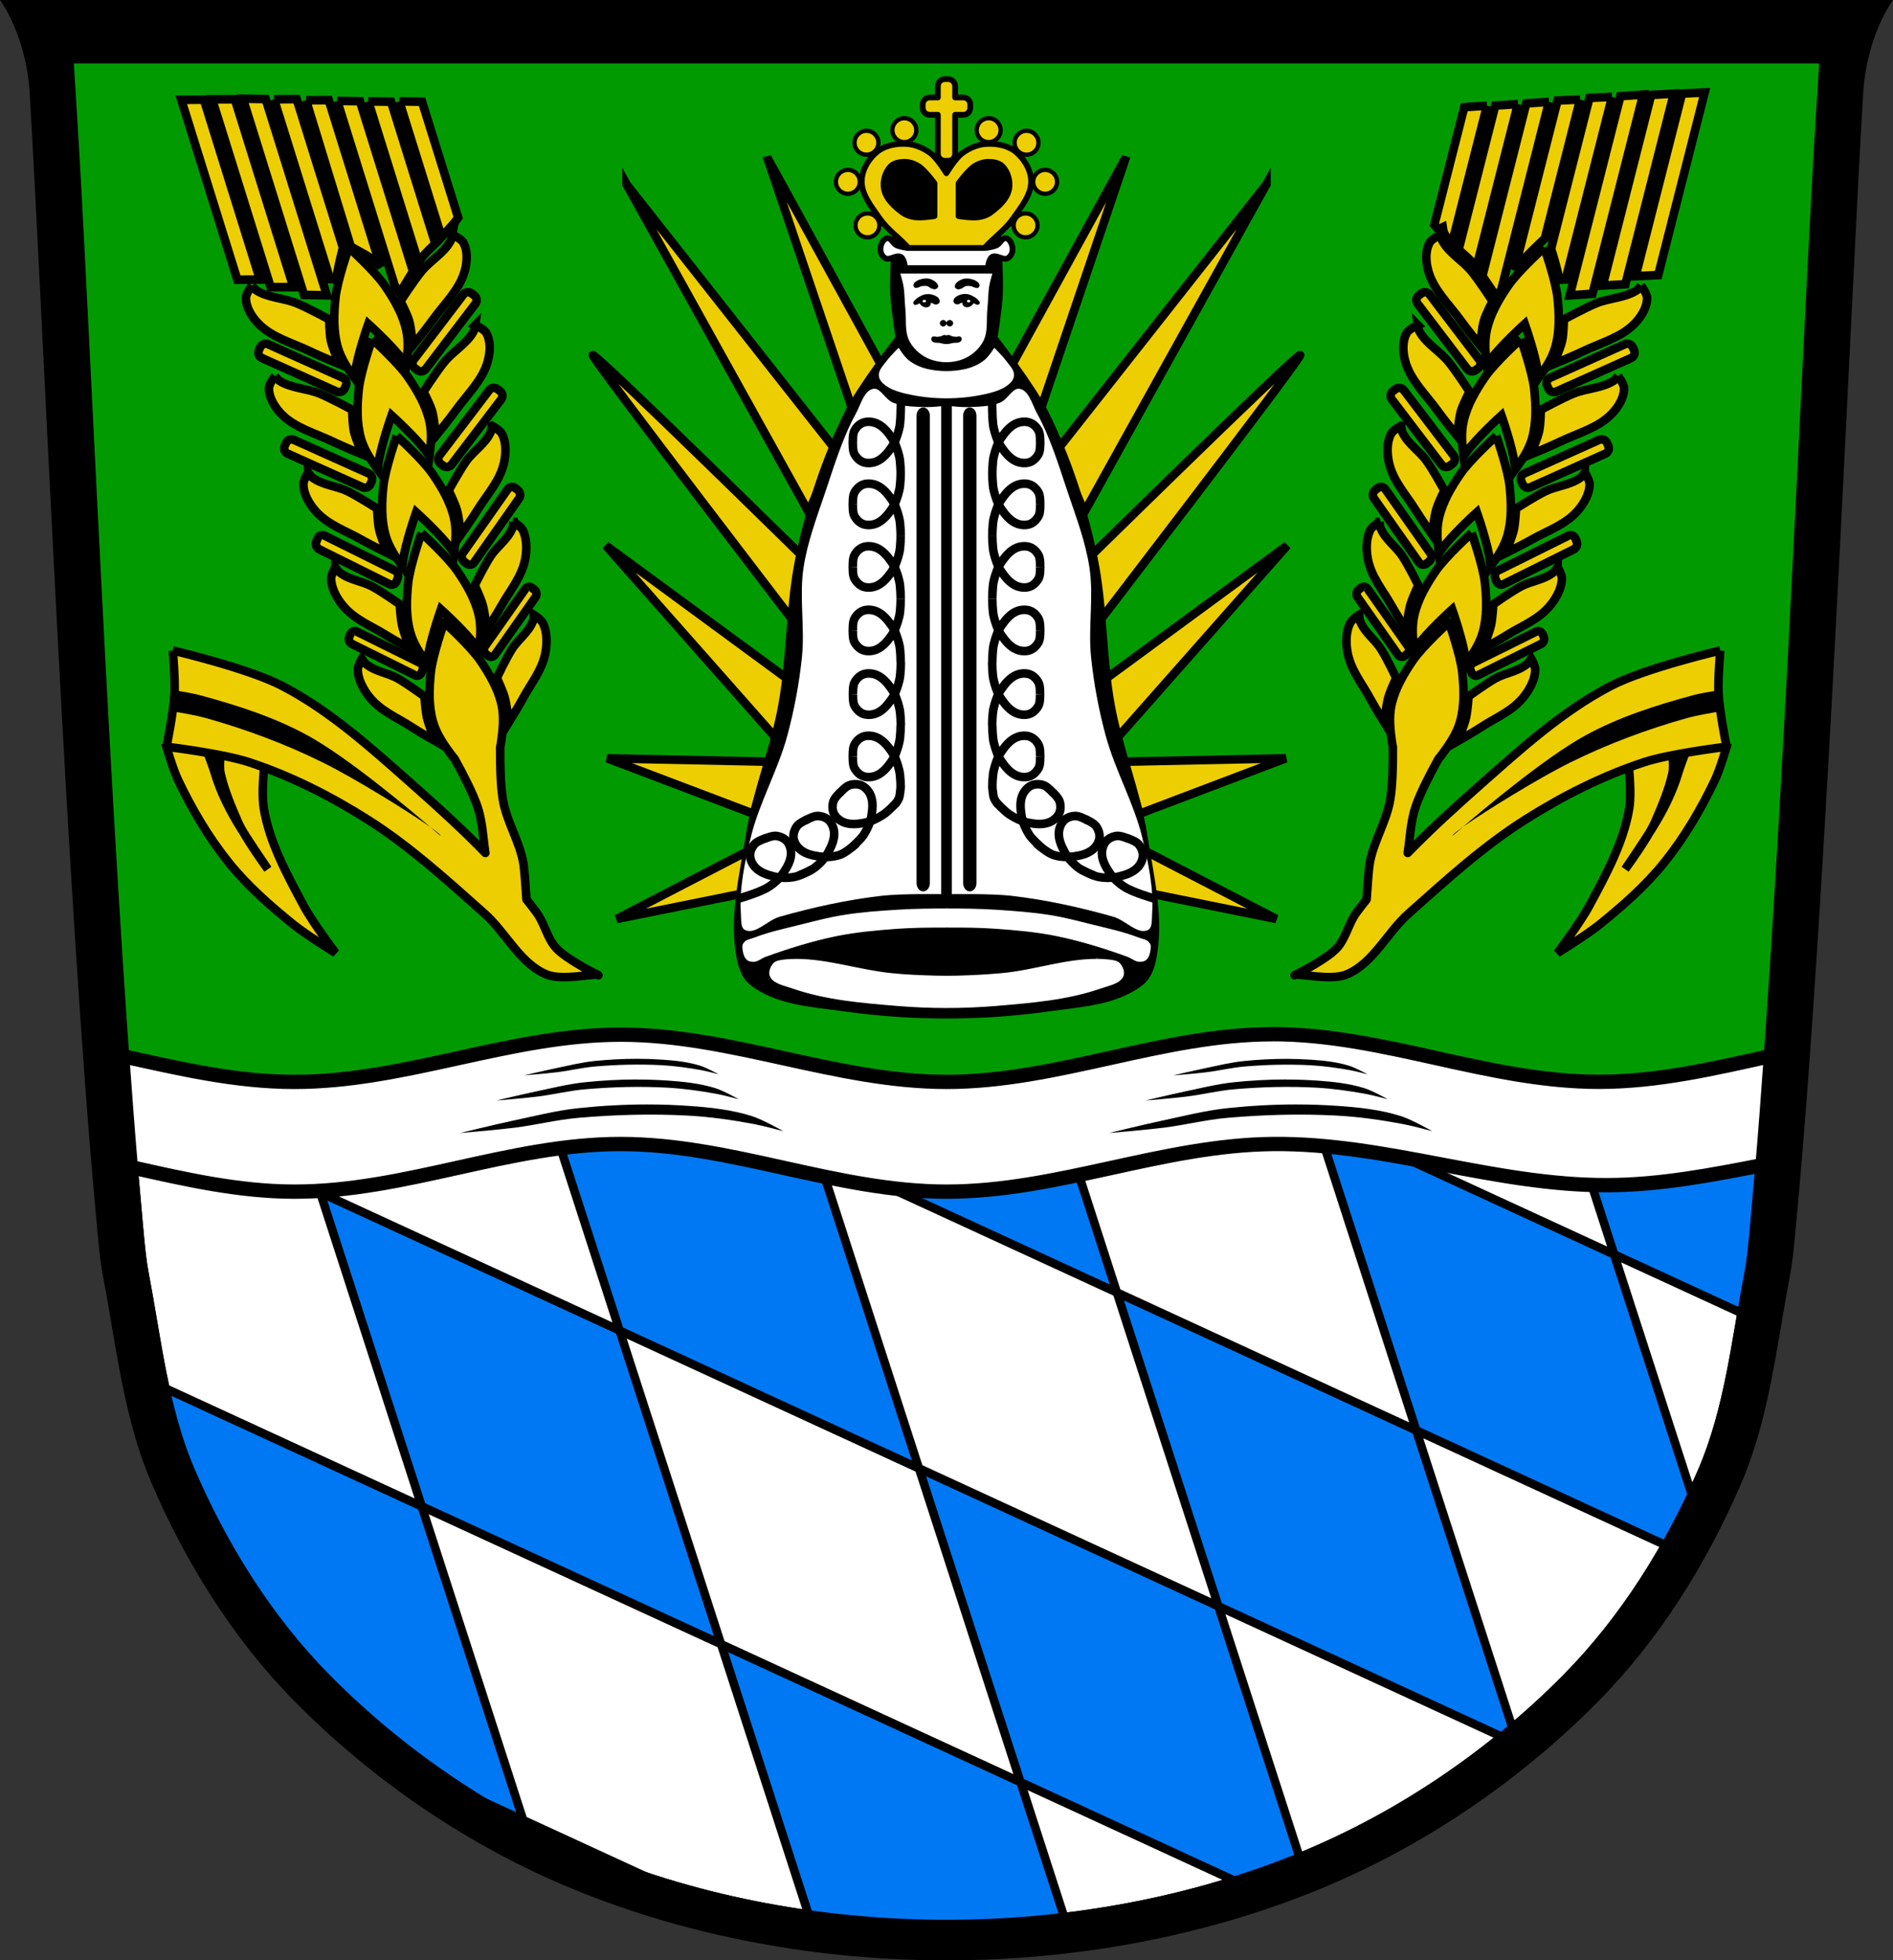 <?xml version="1.0" encoding="UTF-8"?>
<svg id="svg4229" xmlns="http://www.w3.org/2000/svg" viewBox="0 0 273.88 283.46">
  <rect x="0" y="0" width="273.88" height="283.46" fill="#333333" stroke="none"/>
  <defs>
    <style>
      .cls-1, .cls-2, .cls-3, .cls-4, .cls-5, .cls-6, .cls-7, .cls-8, .cls-9, .cls-10, .cls-11, .cls-12, .cls-13, .cls-14, .cls-15, .cls-16, .cls-17, .cls-18, .cls-19, .cls-20 {
        stroke: #000;
      }

      .cls-1, .cls-2, .cls-7, .cls-9, .cls-12, .cls-17, .cls-18 {
        fill: #edce03;
      }

      .cls-1, .cls-4, .cls-5, .cls-6, .cls-8, .cls-12, .cls-21, .cls-14, .cls-16, .cls-17, .cls-20 {
        stroke-miterlimit: 4;
      }

      .cls-1, .cls-4, .cls-5, .cls-9, .cls-10, .cls-12, .cls-13, .cls-14, .cls-17 {
        stroke-width: 1.24px;
      }

      .cls-22, .cls-23 {
        stroke-width: 0px;
      }

      .cls-22, .cls-23, .cls-20 {
        fill: #000;
      }

      .cls-2, .cls-3, .cls-7, .cls-9, .cls-10, .cls-11, .cls-13, .cls-15, .cls-18, .cls-19 {
        stroke-linejoin: round;
      }

      .cls-2, .cls-7, .cls-10, .cls-14, .cls-15, .cls-17, .cls-19 {
        stroke-linecap: round;
      }

      .cls-2, .cls-11, .cls-18 {
        stroke-width: .83px;
      }

      .cls-3, .cls-5, .cls-8, .cls-9, .cls-23, .cls-12, .cls-21, .cls-16, .cls-17, .cls-18, .cls-20 {
        fill-rule: evenodd;
      }

      .cls-3, .cls-8, .cls-15, .cls-19 {
        stroke-width: 2.07px;
      }

      .cls-3, .cls-21, .cls-16, .cls-19 {
        fill: #fff;
      }

      .cls-4, .cls-6, .cls-10, .cls-11, .cls-13, .cls-14, .cls-15 {
        fill: none;
      }

      .cls-5 {
        fill: #0178f3;
      }

      .cls-6, .cls-16, .cls-20 {
        stroke-width: .41px;
      }

      .cls-7 {
        stroke-width: .62px;
      }

      .cls-8 {
        fill: #019b01;
      }

      .cls-21 {
        stroke: #fff;
        stroke-width: .08px;
      }
    </style>
  </defs>
  <g>
    <path class="cls-23" d="M0,0s3.79,5.03,4.3,13.52c1.94,32.63,5.29,116.43,9.66,163.04.25,2.7.45,5.41.96,8.07,1.92,10.1,2.97,20.46,7.02,29.87,4.97,11.54,11.86,22.59,20.73,31.56,11.33,11.46,25.22,20.92,40.19,27.08,16.94,6.97,35.68,10.32,54.07,10.32h0c18.39,0,37.12-3.35,54.07-10.32,14.97-6.16,28.86-15.62,40.19-27.08,8.87-8.97,15.76-20.02,20.73-31.56,4.05-9.41,5.1-19.78,7.02-29.87.51-2.67.7-5.38.96-8.07,4.38-46.62,7.73-130.42,9.66-163.04C270.08,5.03,273.88,0,273.88,0H0"/>
    <path class="cls-8" d="M9.58,8.14s.31,4.8.8,12.9c1.85,31.13,5.05,111.1,9.22,155.58.24,2.57.43,5.16.91,7.7,1.83,9.64,2.84,19.53,6.7,28.51,4.74,11.01,11.31,21.56,19.78,30.12,10.82,10.93,24.07,19.96,38.36,25.84,16.17,6.65,34.05,9.84,51.59,9.84h0c17.55,0,35.43-3.19,51.59-9.84,14.29-5.88,27.54-14.91,38.36-25.84,8.47-8.56,15.04-19.11,19.78-30.12,3.86-8.98,4.87-18.87,6.7-28.51.48-2.54.67-5.13.91-7.7,4.17-44.48,7.37-124.45,9.22-155.58.48-8.1.8-12.9.8-12.9H9.58Z"/>
  </g>
  <rect class="cls-22" x="127.12" y="22.58" width="19.64" height="10.29" rx="1.01" ry="1.01"/>
  <g>
    <path class="cls-19" d="M18.39,162.33c.39,5.03.8,9.87,1.21,14.29.24,2.57.43,5.16.91,7.7,1.83,9.64,2.84,19.53,6.7,28.51,4.74,11.01,11.31,21.56,19.78,30.12,10.82,10.93,24.07,19.96,38.36,25.84,16.17,6.65,34.05,9.84,51.59,9.84h0c17.55,0,35.43-3.19,51.59-9.84,14.29-5.88,27.54-14.91,38.36-25.84,8.47-8.56,15.04-19.11,19.78-30.12,3.86-8.98,4.87-18.87,6.7-28.51.48-2.54.67-5.13.91-7.7.41-4.42.82-9.26,1.21-14.29H18.39Z"/>
    <path class="cls-5" d="M79.91,162.33l9.73,30.07,43.31,19.93-14.68-45.37-10.07-4.63h-28.29M118.28,166.96l43.31,19.93-7.95-24.57h-36.86l1.5,4.63M161.59,186.89l14.68,45.37,41.4,19.05c.43-.35.86-.71,1.28-1.06l-14.05-43.42-43.31-19.94M204.9,206.82l36.43,16.77c1.29-2.28,2.5-4.6,3.61-6.95l-11.41-35.25-41.43-19.07h-1.6l14.4,44.5h0ZM233.54,181.39l18.82,8.66c.33-1.92.66-3.83,1.02-5.74.48-2.54.67-5.13.91-7.7.41-4.42.82-9.26,1.21-14.29h-28.13l6.17,19.07M176.27,232.26l-43.31-19.94,14.68,45.37,31.52,14.51c3.04-.97,6.04-2.06,8.98-3.26l-11.87-36.68M147.64,257.69l-43.31-19.94,12.78,39.5c6.59.92,13.23,1.37,19.84,1.37h0c5.7,0,11.44-.34,17.14-1.03l-6.44-19.91M104.32,237.75l-14.68-45.37-43.31-19.94,14.68,45.37,43.31,19.93M61.01,217.82l-37.55-17.28c.91,4.2,2.05,8.33,3.75,12.28,4.74,11.01,11.31,21.56,19.78,30.12,6.04,6.11,12.85,11.62,20.17,16.33l8.53,3.92-14.68-45.37h0ZM75.69,263.18l.41,1.26c3.02,1.58,6.11,3.03,9.25,4.33,3.6,1.48,7.28,2.79,11.03,3.93l-20.69-9.52"/>
    <g>
      <path class="cls-15" d="M18.39,162.33c.39,5.03.8,9.87,1.21,14.29.24,2.57.43,5.16.91,7.7,1.83,9.64,2.84,19.53,6.7,28.51,4.74,11.01,11.31,21.56,19.78,30.12,10.82,10.93,24.07,19.96,38.36,25.84,16.17,6.65,34.05,9.84,51.59,9.84h0c17.55,0,35.43-3.19,51.59-9.84,14.29-5.88,27.54-14.91,38.36-25.84,8.47-8.56,15.04-19.11,19.78-30.12,3.86-8.98,4.87-18.87,6.7-28.51.48-2.54.67-5.13.91-7.7.41-4.42.82-9.26,1.21-14.29H18.39Z"/>
      <path class="cls-3" d="M184.14,149.55c-16.07,0-31.1,6.88-47.16,6.89-16.06,0-31.1-6.83-47.15-6.83-16.09,0-31.17,6.84-47.26,6.83-8.48,0-16.68-1.93-24.89-3.74.4,5.61.81,11.03,1.24,16.06,7.8,1.75,15.59,3.54,23.65,3.55,16.08.02,31.12-6.89,47.2-6.89s31.12,6.89,47.19,6.89c16.07,0,31.1-6.71,47.16-6.89,16.39-.18,32.03,6,48.42,5.95,7.62-.02,15.05-1.45,22.47-2.9.42-4.95.82-10.27,1.21-15.78-8.21,1.82-16.4,3.74-24.89,3.74-16.08,0-31.12-6.89-47.19-6.89h0Z"/>
    </g>
  </g>
  <path class="cls-23" d="M92.12,153.1c-2.01,0-4.02.11-6.02.31-1.97.2-3.89.68-5.82,1.08-1.49.31-4.45,1-4.45,1,0,0,3.18-.25,4.77-.45,1.84-.22,3.66-.67,5.51-.83,3.16-.27,6.35-.35,9.53-.19,1.93.1,3.86.37,5.76.71.87.15,2.57.61,2.57.61,0,0-1.76-.97-2.72-1.26-1.77-.54-3.65-.74-5.5-.86-1.2-.08-2.41-.12-3.61-.12M186.02,153.11c-2.01,0-4.02.11-6.02.31-1.97.2-3.89.68-5.82,1.08-1.49.31-4.45,1-4.45,1,0,0,3.18-.25,4.77-.45,1.84-.22,3.66-.67,5.51-.83,3.16-.27,6.35-.35,9.53-.19,1.93.1,3.86.37,5.76.71.87.15,2.57.61,2.57.61,0,0-1.76-.97-2.72-1.26-1.77-.54-3.65-.74-5.5-.86-1.2-.08-2.41-.12-3.61-.12M92.12,156.09c-2.5,0-5.01.14-7.5.4-2.45.25-4.84.87-7.25,1.37-1.86.39-5.54,1.27-5.54,1.27,0,0,3.96-.32,5.94-.57,2.3-.28,4.55-.85,6.86-1.05,3.94-.34,7.91-.45,11.86-.24,2.41.13,4.8.47,7.18.9,1.08.2,3.2.77,3.2.77,0,0-2.19-1.23-3.39-1.6-2.21-.68-4.54-.93-6.85-1.09-1.5-.1-3-.15-4.5-.15M186.02,156.09c-2.5,0-5.01.14-7.5.4-2.45.25-4.84.87-7.25,1.37-1.86.39-5.54,1.27-5.54,1.27,0,0,3.96-.32,5.94-.57,2.3-.28,4.55-.85,6.86-1.05,3.94-.34,7.91-.45,11.86-.24,2.41.13,4.8.47,7.18.9,1.08.2,3.2.77,3.2.77,0,0-2.19-1.23-3.39-1.6-2.21-.68-4.54-.93-6.85-1.09-1.5-.1-3-.15-4.5-.15M93.65,159.7c-3.34,0-6.69.19-10,.54-3.27.35-6.46,1.18-9.68,1.86-2.48.53-7.4,1.73-7.4,1.73,0,0,5.29-.44,7.92-.77,3.06-.39,6.08-1.15,9.16-1.42,5.26-.46,10.56-.61,15.83-.33,3.21.17,6.41.63,9.58,1.22,1.44.27,4.27,1.04,4.27,1.04,0,0-2.93-1.67-4.53-2.18-2.95-.93-6.06-1.27-9.14-1.48-2-.14-4-.21-6-.21M187.55,159.7c-3.34,0-6.69.19-10,.54-3.27.35-6.46,1.18-9.68,1.86-2.48.53-7.4,1.73-7.4,1.73,0,0,5.29-.44,7.92-.77,3.06-.39,6.08-1.15,9.16-1.42,5.26-.46,10.56-.61,15.83-.33,3.21.17,6.41.63,9.58,1.22,1.44.27,4.27,1.04,4.27,1.04,0,0-2.93-1.67-4.53-2.18-2.95-.93-6.06-1.27-9.14-1.48-2-.14-4-.21-6-.21"/>
  <g>
    <path id="_0" data-name="0" class="cls-12" d="M60.98,77.07s-1.66,4.72-1.93,7.23c-.25,2.36-.34,4.86.32,7.17.47,1.64,1.43,3.09,2.43,4.46.02-.2.04-.4.06-.59.27-2.51,1.93-7.23,1.93-7.23,0,0,3.71,3.35,5.15,5.43.11.16.22.33.33.49.23-1.68.38-3.41,0-5.08-.53-2.34-1.8-4.5-3.15-6.45-1.44-2.07-5.15-5.43-5.15-5.43"/>
    <path id="_1" data-name="1" class="cls-20" d="M29.25,105.8l2.79.41,2.89,6.5,3.4,10.14,2.14,4.26-2.7.45-7.81-10.9s-1.92-6.19-2.06-6.74c-.14-.55,1.35-4.13,1.35-4.13h0Z"/>
    <path id="_2" data-name="2" class="cls-6" d="M25.99,105.32s-.4,4.74.22,6.99c1.26,4.57,4,8.69,6.89,12.44,2.62,3.41,5.97,6.22,9.31,8.92,1.92,1.55,6.13,4.14,6.13,4.14,0,0-3.35-4.45-4.65-6.9-2.38-4.44-4.89-9.01-5.73-13.98-.54-3.21.52-9.77.52-9.77l-6.65-.97c.14,1.89.36,4.19.7,5.69.54,2.39,1.51,4.68,2.49,6.93,1.02,2.36,3.51,6.88,3.51,6.88,0,0-3.37-3.73-4.7-5.85-1.59-2.54-2.98-5.27-3.83-8.14-.46-1.55-.77-3.98-.96-5.91l-3.26-.47h0Z"/>
    <g>
      <path class="cls-17" d="M24.08,107.98s.95,3.29,1.69,4.82c2.01,4.22,4.41,8.3,7.34,11.94,2.7,3.35,5.97,6.22,9.31,8.92,1.92,1.55,6.13,4.14,6.13,4.14,0,0-3.35-4.45-4.65-6.9-2.38-4.44-4.89-9.01-5.73-13.98-.54-3.21.52-9.77.52-9.77l-6.65-.97c.14,1.89-.46,4.19-.12,5.69.54,2.39,1.51,4.68,2.49,6.93,1.02,2.36,4.34,6.88,4.34,6.88,0,0-2.55-3.73-3.87-5.85-1.59-2.54-2.98-5.27-3.83-8.14-.46-1.55-1.59-3.98-1.78-5.91l-5.17,2.19Z"/>
      <path class="cls-9" d="M25,94.07s.36,4.17.25,6.26c-.14,2.58-1.16,7.65-1.16,7.65,0,0,8.11.97,11.96,2.24,6.02,1.98,11.77,4.89,17.13,8.28,6.12,3.87,11.52,8.8,16.93,13.61,3.13,2.78,5.1,7.2,8.97,8.8,2.23.92,6.69-.15,7.41.05-.66-.3-4.56-2.31-5.99-3.83-1.35-1.44-1.69-3.59-2.87-5.18-.47-.64-.96-1.27-1.46-1.89-.11-1.67-.29-4.32-.44-5.19-.54-3.21-2.46-6.08-2.98-9.29-.33-2-.4-4.91-.38-7.54.04-.19.08-.4.11-.57.27-1.84.49-3.78.08-5.61-.53-2.34-1.8-4.5-3.15-6.45-1.44-2.07-5.15-5.43-5.15-5.43,0,0-1.66,4.72-1.93,7.23-.25,2.36-.34,4.86.32,7.17.52,1.81,1.64,3.41,2.75,4.89.11.14.24.3.37.45,1.28,2.31,2.6,4.89,3.27,6.8.76,2.17.83,4.53,1.18,6.81-3.36-3.46-6.96-6.72-10.57-9.91-5.9-5.22-11.87-10.63-18.86-14.26-4.91-2.55-15.8-5.1-15.8-5.1M86.48,140.97c.1.05.13.06.07.02-.01,0-.05-.01-.07-.02Z"/>
    </g>
    <path id="_3" data-name="3" class="cls-23" d="M25.26,99.82c0,.17,0,.35-.01.51-.04.71-.15,1.61-.28,2.53,1.58.26,3.48.6,4.72.94,5.85,1.63,11.6,3.78,17.04,6.47,4.54,2.25,12.28,7.02,15.5,9.3-3.16-2.7-11.94-10.05-17.67-13.2-4.88-2.68-10.28-4.4-15.66-5.85-.96-.26-2.37-.5-3.65-.7M62.23,119.58c.71.6,1.47,1.26,1.47,1.26.12-.07-.46-.54-1.47-1.26"/>
    <path id="_4" data-name="4" class="cls-12" d="M57.4,63.03s-1.66,4.72-1.93,7.23c-.25,2.36-.34,4.86.32,7.17.47,1.64,1.43,3.09,2.43,4.46.02-.2.04-.4.06-.59.27-2.51,1.93-7.23,1.93-7.23,0,0,3.71,3.35,5.15,5.43.11.16.22.33.33.49.23-1.68.38-3.41,0-5.08-.53-2.34-1.8-4.5-3.15-6.45-1.44-2.07-5.15-5.43-5.15-5.43"/>
    <path id="_5" data-name="5" class="cls-12" d="M53.84,49.02s-1.66,4.72-1.93,7.23c-.25,2.36-.34,4.86.32,7.17.47,1.64,1.43,3.09,2.43,4.46.02-.2.04-.4.06-.59.27-2.51,1.93-7.23,1.93-7.23,0,0,3.71,3.35,5.15,5.43.11.16.22.33.33.49.23-1.68.38-3.41,0-5.08-.53-2.34-1.8-4.5-3.15-6.45-1.44-2.07-5.15-5.43-5.15-5.43"/>
    <path id="_6" data-name="6" class="cls-12" d="M50.47,35.79s-1.66,4.72-1.93,7.23c-.25,2.36-.34,4.86.32,7.17.47,1.64,1.43,3.09,2.43,4.46.02-.2.04-.4.06-.59.27-2.51,1.93-7.23,1.93-7.23,0,0,3.71,3.35,5.15,5.43.11.16.22.33.33.49.23-1.68.38-3.41,0-5.08-.53-2.34-1.8-4.5-3.15-6.45-1.44-2.07-5.15-5.43-5.15-5.43"/>
    <g>
      <path class="cls-1" d="M26.23,14.44l3.27-.03,8.11,26.01-3.27.03-8.11-26.01Z"/>
      <path class="cls-1" d="M30.69,14.36h3.29s8.47,27.16,8.47,27.16h-3.29s-8.47-27.16-8.47-27.16Z"/>
      <path class="cls-1" d="M35.14,14.27l3.3.06,8.85,28.37-3.3-.06-8.85-28.37Z"/>
      <path class="cls-1" d="M39.65,14.36l8.11,26h.9c.2-1.49.62-3.23.96-4.55l-6.7-21.48-3.27.03M44.28,14.5l6.45,21.09c.74.61,2.87,1.33,4.35,3.01l-7.52-24.12-3.27.03"/>
      <path class="cls-1" d="M48.79,14.59l8.33,26.73c.29.4.58.81.85,1.22.09-.11.18-.24.26-.35v-.02s.02-.06.03-.06c-.02-.04-.12-.21-.12-.21,0,0,.78-1.35,1.61-2.67l-7.67-24.59-3.3-.05M53.29,14.67l7.26,23.29c.14-.21.28-.41.4-.58.58-.79,1.32-1.46,2.03-2.15l-6.4-20.52-3.3-.05M57.77,14.66l6.12,19.62,1.88-2.11.52-.7-5.23-16.76-3.3-.05"/>
    </g>
    <path id="_7" data-name="7" class="cls-12" d="M36.45,41.3s-.87,1.13-.87,1.79c0,1.36.83,2.68,1.76,3.66,1.99,2.08,5.01,2.83,7.6,4.09,1.37.67,4.19,1.82,4.19,1.82,0,0-1-2.22-1.26-3.4-.22-1-.24-3.07-.24-3.07,0,0-3.12-1.7-4.76-2.36-1.86-.75-4.05-.75-5.75-1.82-.28-.17-.67-.71-.67-.71"/>
    <path id="_8" data-name="8" class="cls-12" d="M39.78,54.37s-.87,1.13-.87,1.79c0,1.36.83,2.68,1.76,3.66,1.99,2.08,5.01,2.83,7.6,4.09,1.37.67,4.19,1.82,4.19,1.82,0,0-1-2.22-1.26-3.4-.22-1-.24-3.07-.24-3.07,0,0-3.12-1.7-4.76-2.36-1.86-.75-4.05-.75-5.75-1.82-.28-.17-.67-.71-.67-.71"/>
    <path id="_9" data-name="9" class="cls-12" d="M44.59,68.33s-.72,1.09-.7,1.75c.04,1.34.81,2.69,1.66,3.69,1.81,2.13,4.49,2.97,6.79,4.29,1.22.7,3.73,1.94,3.73,1.94,0,0-.94-2.23-1.21-3.41-.22-1-.31-3.06-.31-3.06,0,0-2.79-1.78-4.25-2.49-1.66-.8-3.57-.87-5.1-1.98-.25-.18-.61-.73-.61-.73h0Z"/>
    <path id="A" class="cls-12" d="M48.52,82.02s-.65,1.07-.62,1.72c.06,1.34.8,2.69,1.61,3.7,1.71,2.15,4.2,3.04,6.36,4.4,1.14.72,3.48,2,3.48,2,0,0-.92-2.24-1.18-3.42-.23-1-.34-3.05-.34-3.05,0,0-2.61-1.83-3.98-2.56-1.55-.83-3.32-.93-4.75-2.07-.23-.18-.58-.73-.58-.73h0Z"/>
    <path id="B" class="cls-12" d="M52.34,95.24s-.62,1.06-.58,1.72c.07,1.34.8,2.69,1.59,3.71,1.68,2.16,4.1,3.07,6.2,4.45,1.11.73,3.39,2.03,3.39,2.03,0,0-.9-2.24-1.17-3.42-.23-1-.36-3.04-.36-3.04,0,0-2.55-1.85-3.87-2.59-1.51-.84-3.22-.96-4.62-2.11-.23-.19-.57-.74-.57-.74h0Z"/>
    <path class="cls-12" d="M65.42,33.93s1.3.57,1.62,1.16c.65,1.19.56,2.75.2,4.06-.75,2.78-3.05,4.88-4.72,7.22-.88,1.24-2.81,3.6-2.81,3.6,0,0-.19-2.43-.52-3.59-.29-.99-1.25-2.82-1.25-2.82,0,0,1.93-2.98,3.06-4.35,1.28-1.55,3.2-2.59,4.18-4.35.15-.3.19-.62.25-.94Z"/>
    <path id="C" class="cls-12" d="M68.75,47.01s1.3.57,1.62,1.16c.65,1.19.56,2.75.2,4.06-.75,2.78-3.05,4.88-4.72,7.22-.88,1.24-2.81,3.6-2.81,3.6,0,0-.19-2.43-.52-3.59-.29-.99-1.25-2.82-1.25-2.82,0,0,1.93-2.98,3.06-4.35,1.28-1.55,3.2-2.59,4.18-4.35.16-.28.25-.94.25-.94h0Z"/>
    <path id="D" class="cls-12" d="M71.19,61.57s1.16.61,1.45,1.2c.61,1.2.57,2.75.3,4.04-.57,2.73-2.52,4.75-3.92,7.02-.74,1.2-2.35,3.49-2.35,3.49,0,0-.24-2.41-.57-3.58-.28-.99-1.19-2.83-1.19-2.83,0,0,1.6-2.9,2.54-4.22,1.07-1.5,2.72-2.47,3.53-4.18.13-.28.19-.93.19-.93h0Z"/>
    <path id="E" class="cls-12" d="M74.28,75.46s1.08.63,1.37,1.22c.58,1.21.58,2.75.36,4.02-.48,2.71-2.24,4.68-3.48,6.91-.66,1.18-2.1,3.42-2.1,3.42,0,0-.27-2.41-.6-3.57-.28-.99-1.15-2.84-1.15-2.84,0,0,1.42-2.86,2.27-4.15.96-1.47,2.47-2.41,3.18-4.09.12-.27.16-.92.16-.92h0Z"/>
    <path id="F" class="cls-12" d="M77.24,88.91s1.05.64,1.33,1.23c.58,1.21.59,2.75.38,4.02-.44,2.7-2.13,4.65-3.32,6.87-.63,1.17-2.01,3.4-2.01,3.4,0,0-.28-2.4-.6-3.57-.28-.99-1.14-2.84-1.14-2.84,0,0,1.35-2.84,2.17-4.13.92-1.46,2.37-2.38,3.05-4.06.11-.27.14-.92.14-.92h0Z"/>
    <path id="G" class="cls-1" d="M38.28,49.72c-.27.05-.51.22-.63.49l-.19.43c-.19.43,0,.94.43,1.13l10.83,4.85c.43.19.94,0,1.13-.43l.19-.43c.19-.43,0-.94-.43-1.13l-10.83-4.86c-.16-.07-.33-.09-.5-.06"/>
    <path id="H" class="cls-1" d="M67.45,42.3c-.16.05-.3.15-.41.29l-7.19,9.44c-.29.38-.22.91.16,1.2l.38.29c.38.29.91.21,1.2-.16l7.19-9.44c.29-.38.21-.91-.16-1.2l-.38-.29c-.24-.18-.53-.22-.79-.13"/>
    <path id="I" class="cls-1" d="M42.01,63.55c-.27.05-.51.22-.63.49l-.19.43c-.19.43,0,.94.43,1.13l10.83,4.85c.43.19.94,0,1.13-.43l.19-.43c.19-.43,0-.94-.43-1.13l-10.83-4.86c-.16-.07-.33-.09-.5-.06M71.18,56.13c-.16.05-.3.15-.41.29l-7.19,9.44c-.29.38-.22.91.16,1.2l.38.29c.38.29.91.21,1.2-.16l7.19-9.44c.29-.38.21-.91-.16-1.2l-.38-.29c-.24-.18-.53-.22-.79-.13"/>
    <path id="J" class="cls-1" d="M46.52,77.39c-.25.04-.47.21-.58.48l-.17.43c-.17.43.02.93.42,1.13l10.14,5.03c.4.2.87.02,1.04-.41l.17-.43c.17-.43-.01-.93-.42-1.13l-10.14-5.03c-.15-.08-.31-.1-.46-.07"/>
    <path id="K" class="cls-1" d="M73.83,70.44c.24-.08.52-.04.74.14l.36.29c.35.29.43.83.17,1.2l-6.51,9.26c-.26.37-.75.43-1.11.14l-.36-.29c-.35-.29-.43-.82-.17-1.19l6.51-9.26c.1-.14.23-.23.37-.28"/>
    <path id="L" class="cls-1" d="M51.21,91.28c-.22.04-.42.19-.52.43l-.16.38c-.15.38.01.84.38,1.02l9.13,4.52c.36.18.78.02.94-.37l.16-.39c.15-.38-.01-.84-.38-1.02l-9.13-4.52c-.14-.07-.28-.09-.42-.06"/>
    <path id="M" class="cls-1" d="M76.34,84.88c.22-.07.46-.03.66.13l.32.26c.32.26.39.74.15,1.08l-5.86,8.33c-.23.33-.68.39-1,.13l-.32-.26c-.32-.26-.39-.74-.15-1.07l5.86-8.33c.09-.12.2-.21.33-.25"/>
  </g>
  <g>
    <path class="cls-12" d="M110.99,22.75l12.38,36.6,4.75-5.4-17.13-31.21h0ZM162.89,22.75l-17.13,31.21,4.75,5.4,12.38-36.6h0ZM90.65,26.65l26.35,47.42,3.86-9.07-30.21-38.34h0ZM183.23,26.65l-30.21,38.34,3.86,9.07,26.35-47.42h0ZM85.77,51.34s-.01,0-.01.02c.25.99,31.37,41.5,31.37,41.5l.99-10.44s-31.61-31.06-32.36-31.08h0ZM188.11,51.34c-.75.02-32.36,31.08-32.36,31.08l.99,10.44s31.12-40.5,31.37-41.5c0-.01,0-.02-.01-.02h0ZM87.64,78.87l26.55,30.03,1.75-9.26-28.3-20.77h0ZM186.24,78.87l-28.3,20.77,1.75,9.26,26.55-30.03h0ZM87.85,109.65l21.2,8.03,2.14-7.54-23.34-.49h0ZM186.03,109.65l-23.34.49,2.14,7.54,21.2-8.03h0ZM111.72,121.23l-22.49,11.65,21.25-4.29,1.24-7.36h0ZM162.17,121.23l1.24,7.36,21.25,4.29-22.49-11.65h0Z"/>
    <path class="cls-23" d="M129.1,33.65s-.43,5.93-.3,8.89c.09,2.07.75,6.18.75,6.18,0,0-5.37,6.87-7.3,10.76-3.32,6.68-5.68,13.9-7.17,21.2-1.43,6.96-1.2,14.24-2.48,21.25-1.15,6.32-3.67,12.35-4.68,18.69-.96,6.02-2.52,12.27-1.28,18.24.27,1.28.8,2.64,1.81,3.47,3.69,3.01,9.01,3.26,13.72,3.92,9.75,1.37,19.79,1.37,29.55,0,4.71-.66,10.03-.91,13.72-3.92,1.01-.82,1.54-2.19,1.81-3.47,1.24-5.97-.32-12.22-1.28-18.24-1.01-6.34-3.52-12.37-4.68-18.69-1.28-7.02-1.06-14.29-2.48-21.25-1.5-7.31-3.85-14.52-7.17-21.2-1.93-3.88-7.3-10.76-7.3-10.76,0,0,.66-4.11.75-6.18.13-2.96-.3-8.89-.3-8.89h-15.68Z"/>
    <g>
      <path class="cls-16" d="M128.44,34.45s-.07,0-.1,0c-.6.11-.94.94-.96,1.55-.02.5.26,1.09.69,1.33.67.38,1.65-.58,2.3-.16.48.31.59,1.6.59,1.6h11.96s.11-1.29.59-1.6c.64-.42,1.63.54,2.3.16.44-.25.71-.83.69-1.33-.02-.61-.36-1.44-.96-1.55-.55-.1-.83.77-1.33,1.01-.45.22-1.44.37-1.44.37h-11.64s-.99-.16-1.44-.37c-.47-.23-.75-1.01-1.23-1.02M129.99,39.35s.36,1.2.48,1.81c.23,1.15.18,2.31.31,3.47.17,1.56-.12,3.26.56,4.68.54,1.12,1.56,2.09,2.71,2.64.86.41,1.89.63,2.87.63s2.01-.21,2.87-.63c1.16-.56,2.18-1.52,2.71-2.64.68-1.43.39-3.12.56-4.68.13-1.16.08-2.33.31-3.47.12-.61.48-1.81.48-1.81h-13.89M133.95,40.47c.09,0,.18,0,.26,0,.33.04.65.18.91.37.16.11.3.26.38.43.02.05.04.1.03.15-.03.09-.12.16-.22.19h0c-.14.04-.29-.02-.42-.06-.24-.08-.41-.3-.66-.37-.3-.07-.62-.05-.93,0-.19.03-.35.16-.54.2-.11.02-.24.09-.33.03-.08-.05-.09-.17-.06-.26.06-.17.26-.28.42-.38.11-.07.23-.12.36-.16.26-.07.53-.14.79-.15M139.93,40.47c.27.01.54.08.79.15.13.04.25.09.36.16.16.1.37.21.42.38.03.09.02.21-.06.26-.09.06-.22,0-.33-.03-.19-.04-.35-.17-.54-.2-.31-.06-.64-.08-.93,0-.25.06-.42.29-.66.37-.13.04-.28.1-.42.06h0c-.1-.03-.19-.1-.22-.19-.02-.05,0-.1.03-.15.08-.17.22-.32.38-.43.26-.18.58-.33.91-.37.09-.01.18-.01.26,0M134.32,42.72c.3.02.6.09.88.22.21.1.43.23.52.44.04.1.05.23-.01.32-.08.11-.26.13-.39.12-.14-.01-.25-.15-.39-.19-.13-.03-.3-.09-.4-.01-.11.08-.02.29-.09.4-.06.09-.17.17-.27.2-.13.04-.29.02-.42-.02-.15-.05-.27-.16-.39-.26-.1-.09-.14-.27-.28-.29-.17-.04-.3.16-.47.2-.08.02-.17.07-.24.02-.03-.02-.03-.06-.03-.09,0-.05.03-.09.07-.13.19-.23.44-.42.71-.57.28-.16.59-.31.91-.34.1,0,.2-.01.3,0M139.56,42.72c.1,0,.2,0,.3,0,.32.03.63.18.91.34.26.15.52.33.71.57.03.04.06.08.07.13,0,.03,0,.08-.03.09-.06.04-.16,0-.23-.02-.17-.04-.3-.24-.47-.2-.13.03-.17.21-.27.29-.12.1-.24.21-.39.26-.13.04-.28.06-.42.02-.11-.03-.21-.11-.27-.2-.08-.11.02-.32-.09-.4-.11-.08-.27-.02-.4.01-.14.03-.25.18-.39.19-.14.01-.31,0-.39-.12-.07-.08-.06-.22-.01-.32.09-.21.32-.34.52-.44.27-.13.57-.2.88-.22M136.45,46.47c.16,0,.29.12.29.26h0c0,.15-.13.27-.28.27h0c-.16,0-.29-.12-.28-.27h0c0-.15.13-.26.28-.26M137.42,46.47c.16,0,.28.12.28.26,0,.15-.13.27-.28.27h0c-.16,0-.29-.12-.29-.26h0c0-.15.13-.27.29-.27h0M136.65,48.64c.1,0,.19.07.29.07s.19-.08.29-.07c.17.01.31.14.48.19.21.05.43.07.64.08.19.01.44-.14.56,0,.06.08.02.22-.05.29-.24.24-.68.12-1.02.19-.21.04-.42.11-.64.14-.18.02-.35.02-.53,0-.22-.02-.43-.09-.64-.14-.34-.07-.77.05-1.01-.19-.07-.07-.12-.22-.05-.29.12-.14.37.01.56,0,.21-.01.43-.03.64-.08.17-.04.31-.18.48-.19M130.05,49.96s-1.32,1.29-1.87,2.02c-.48.65-1.14,1.28-1.23,2.08-.05.45.13.94.43,1.28.91,1.04,2.38,1.5,3.73,1.81,3.78.87,7.86.87,11.64,0,1.35-.31,2.82-.77,3.73-1.81.3-.34.47-.83.43-1.28-.08-.8-.75-1.43-1.23-2.08-.55-.74-1.86-2.02-1.86-2.02,0,0-.86,1.41-1.49,1.92-.78.63-1.74,1.06-2.72,1.28-1.74.39-3.61.39-5.35,0-.98-.22-1.94-.65-2.72-1.28-.63-.51-1.49-1.92-1.49-1.92M136.94,131.16c-2.33,0-4.66.03-6.98.17-2.67.16-5.36.35-8,.78-2.02.32-4.01.84-5.99,1.34-2.3.58-4.63,1.06-6.84,1.91-.59.23-1.36.31-1.69.85-.31.31-.25.84-.19,1.25.08.55.27,1.15.69,1.51.31.26.78.34,1.19.31.64-.05,1.16-.54,1.76-.75,3.3-1.19,6.67-2.24,10.1-2.95,2.89-.59,5.84-.85,8.79-1.07,2.38-.17,4.78-.18,7.17-.18s4.79,0,7.17.18c2.94.21,5.9.47,8.79,1.07,3.44.71,6.8,1.76,10.1,2.95.6.22,1.12.71,1.76.75.41.03.88-.05,1.19-.31.42-.36.61-.96.69-1.51.06-.42.13-.94-.19-1.25-.33-.54-1.11-.62-1.69-.85-2.21-.85-4.54-1.34-6.84-1.91-1.99-.5-3.97-1.02-5.99-1.34-2.65-.42-5.33-.61-8-.78-2.32-.14-4.65-.17-6.98-.17M158.64,138.45c-4.58-.02-9.15,1.65-13.75,2.06-2.13.19-4.26.31-6.39.36-1.04.03-2.07.02-3.11,0-2.13-.06-4.27-.14-6.39-.36-4.61-.47-9.17-2.05-13.75-2.06-.65,0-1.31.03-1.96.11-.56.07-1.2.18-1.57.6-.48.54-.81,1.43-.52,2.09.51,1.18,2.15,1.45,3.37,1.87,4.84,1.69,10.07,2.12,15.19,2.54,4.78.4,9.61.4,14.4,0,5.11-.43,10.34-.85,15.19-2.54,1.21-.42,2.86-.69,3.37-1.87.29-.66-.05-1.56-.52-2.09-.37-.42-1.01-.53-1.57-.6-.65-.08-1.31-.12-1.96-.12"/>
      <g>
        <path class="cls-11" d="M128.44,34.45s-.07,0-.1,0c-.6.11-.94.94-.96,1.55-.02.5.26,1.09.69,1.33.67.38,1.65-.58,2.3-.16.48.31.59,1.6.59,1.6h11.96s.11-1.29.59-1.6c.64-.42,1.63.54,2.3.16.44-.25.71-.83.69-1.33-.02-.61-.36-1.44-.96-1.55-.55-.1-.83.77-1.33,1.01-.45.22-1.44.37-1.44.37h-11.64s-.99-.16-1.44-.37c-.47-.23-.75-1.01-1.23-1.02h0Z"/>
        <path class="cls-18" d="M130.69,20.8c-1.3,0-2.68.3-3.69,1.08-1.28.98-2.28,2.63-2.32,4.24-.06,2.03,1.46,3.83,2.62,5.5,1.13,1.62,2.72,2.66,4.13,4.24h11c1.41-1.57,3-2.62,4.13-4.24,1.16-1.67,2.68-3.47,2.62-5.5-.05-1.61-1.05-3.25-2.32-4.24-1.15-.89-2.79-1.16-4.24-1.06-1.23.08-2.44.63-3.43,1.36-.98.73-2.27,2.87-2.27,2.87,0,0-1.29-2.14-2.27-2.87-.99-.74-2.2-1.28-3.43-1.36-.18-.01-.37-.02-.55-.02h0ZM130.87,23.4c.69,0,1.39.23,1.98.59.97.6,2.35,2.51,2.35,2.51v4.75s-1.93.31-2.88.16c-.6-.09-1.22-.28-1.71-.64-1.18-.86-2.44-1.99-2.72-3.42-.22-1.13.16-2.49.96-3.31.5-.51,1.32-.63,2.03-.64h0ZM143.01,23.4c.71,0,1.53.13,2.03.64.8.82,1.18,2.18.96,3.31-.28,1.43-1.55,2.56-2.72,3.42-.49.36-1.11.55-1.71.64-.95.15-2.88-.16-2.88-.16v-4.75s1.37-1.91,2.35-2.51c.58-.36,1.29-.59,1.98-.59h0Z"/>
      </g>
    </g>
  </g>
  <g>
    <path class="cls-7" d="M130.84,17.09c-.95,0-1.73.77-1.73,1.73,0,.95.77,1.73,1.73,1.73.95,0,1.73-.77,1.73-1.73h0c0-.95-.77-1.73-1.73-1.73ZM143.04,17.09c-.95,0-1.73.77-1.73,1.73,0,.95.77,1.73,1.73,1.73h0c.95,0,1.73-.77,1.73-1.73,0-.95-.77-1.73-1.73-1.73ZM125.36,18.91c-.95,0-1.73.77-1.73,1.73h0c0,.95.77,1.73,1.73,1.73h0c.95,0,1.73-.77,1.73-1.73,0-.95-.77-1.73-1.73-1.73ZM148.52,18.91c-.95,0-1.73.77-1.73,1.73,0,.95.77,1.73,1.73,1.73.95,0,1.73-.77,1.73-1.73h0c0-.95-.77-1.73-1.73-1.73h0ZM122.67,24.56c-.95,0-1.73.77-1.73,1.73,0,.95.77,1.73,1.73,1.73.95,0,1.73-.77,1.73-1.73h0c0-.95-.77-1.73-1.73-1.73ZM151.21,24.56c-.95,0-1.73.77-1.73,1.73,0,.95.77,1.73,1.73,1.73h0c.95,0,1.73-.77,1.73-1.73,0-.95-.77-1.73-1.73-1.73ZM125.5,30.86c-.95,0-1.73.77-1.73,1.73,0,.95.77,1.73,1.73,1.73.95,0,1.73-.77,1.73-1.73h0c0-.95-.77-1.73-1.73-1.73ZM148.38,30.86c-.95,0-1.73.77-1.73,1.73,0,.95.77,1.73,1.73,1.73h0c.95,0,1.73-.77,1.73-1.73,0-.95-.77-1.73-1.73-1.73Z"/>
    <path class="cls-2" d="M136.7,11.44c-.56,0-1.01.45-1.01,1.02v1.63h-1.18c-.56,0-1.01.45-1.01,1.02v.48c0,.56.45,1.01,1.01,1.01h1.18v5.64c0,.56.45,1.01,1.01,1.01h.48c.56,0,1.01-.45,1.01-1.01v-5.64h1.18c.56,0,1.01-.45,1.01-1.01v-.48c0-.56-.45-1.02-1.01-1.02h-1.18v-1.63c0-.56-.45-1.02-1.01-1.02,0,0-.48,0-.48,0Z"/>
  </g>
  <g>
    <g>
      <path class="cls-21" d="M133.64,43.39s-.09.05-.1.09c-.02.04-.03.1,0,.13.06.07.19.1.27.07.06-.02.12-.09.12-.15,0-.07-.1-.12-.17-.14-.04-.01-.08-.01-.12,0Z"/>
      <path class="cls-21" d="M140.23,43.39s.09.05.1.09c.02.04.03.1,0,.13-.06.07-.19.1-.27.07-.06-.02-.12-.09-.12-.15,0-.07.1-.12.17-.14.04-.01.08-.01.12,0Z"/>
    </g>
    <g>
      <path class="cls-16" d="M126.54,56c-.07,0-.14,0-.22.02-1.47.26-1.93,2.31-2.64,3.62-2,3.65-3.2,7.69-4.53,11.63-1.2,3.55-2.54,7.09-3.1,10.8-.64,4.26.21,8.63-.23,12.92-.39,3.82-1.11,7.62-2.11,11.33-1.36,5.03-4.06,9.66-5.29,14.73-.87,3.63-1.69,7.38-1.43,11.1.06.86-.08,2.1.68,2.49,1.64.85,3.43-1.39,5.21-1.89,4.82-1.36,9.75-2.45,14.73-3.02,2.9-.33,8.76-.23,8.76-.23V58.51s-1.51.17-2.27.15c-1.6-.05-3.26-.04-4.76-.6-1.07-.4-1.74-2.03-2.8-2.06h0ZM133.57,59.12c.42,0,.76.45.76,1.02v67.53c0,.56-.34,1.02-.76,1.02s-.76-.45-.76-1.02V60.13c0-.56.34-1.02.76-1.02Z"/>
      <g>
        <g>
          <path class="cls-13" d="M130.31,59.47s-.01,1.66-.21,2.47c-.23.97-.56,1.95-1.14,2.78-.55.79-1.23,1.62-2.16,2.01-.58.24-1.31.31-1.9.1-.57-.2-1.03-.7-1.3-1.21-.26-.5-.21-1.64-.21-1.64"/>
          <path class="cls-13" d="M130.31,68.47s-.01-1.66-.21-2.47c-.23-.97-.56-1.95-1.14-2.78-.55-.79-1.23-1.62-2.16-2.01-.58-.24-1.31-.31-1.9-.1-.57.2-1.03.68-1.3,1.21-.26.52-.21,1.73-.21,1.73"/>
        </g>
        <path class="cls-4" d="M130.31,59.6l.03-1.19"/>
        <g>
          <path class="cls-13" d="M130.31,68.43s-.01,1.66-.21,2.47c-.23.97-.56,1.95-1.14,2.78-.55.79-1.23,1.62-2.16,2.01-.58.24-1.31.31-1.9.1-.57-.2-1.03-.7-1.3-1.21-.26-.5-.21-1.64-.21-1.64"/>
          <path class="cls-13" d="M130.31,77.5s0-1.72-.21-2.55c-.23-.97-.56-1.95-1.14-2.78-.55-.79-1.23-1.62-2.16-2.01-.58-.24-1.31-.31-1.9-.1-.57.2-1.03.68-1.3,1.21-.26.5-.21,1.69-.21,1.69"/>
          <path class="cls-13" d="M130.31,77.47s-.01,1.66-.21,2.47c-.23.97-.56,1.95-1.14,2.78-.55.79-1.23,1.62-2.16,2.01-.58.24-1.31.31-1.9.1-.57-.2-1.03-.7-1.3-1.21-.26-.5-.21-1.64-.21-1.64"/>
          <path class="cls-13" d="M130.31,86.59s0-1.75-.21-2.59c-.23-.97-.56-1.95-1.14-2.78-.55-.79-1.23-1.62-2.16-2.01-.58-.24-1.31-.31-1.9-.1-.57.2-1.03.68-1.3,1.21-.26.5-.21,1.68-.21,1.68"/>
          <path class="cls-13" d="M130.31,86.58s0,1.72-.21,2.55c-.23.97-.56,1.95-1.14,2.78-.55.79-1.23,1.62-2.16,2.01-.58.24-1.31.31-1.9.1-.57-.2-1.03-.7-1.3-1.21-.26-.5-.21-1.64-.21-1.64"/>
          <path class="cls-13" d="M130.31,95.78s0-1.75-.21-2.59c-.23-.97-.56-1.95-1.14-2.78-.55-.79-1.23-1.62-2.16-2.01-.58-.24-1.31-.31-1.9-.1-.57.2-1.03.68-1.3,1.21-.26.5-.21,1.69-.21,1.69"/>
          <path class="cls-13" d="M130.33,95.75s0,1.75-.21,2.59c-.23.97-.56,1.95-1.14,2.78-.55.79-1.23,1.62-2.16,2.01-.58.24-1.31.31-1.9.1-.57-.2-1.03-.7-1.3-1.21-.26-.5-.21-1.64-.21-1.64"/>
          <path class="cls-13" d="M130.33,104.86s-.01-1.66-.21-2.47c-.23-.97-.56-1.95-1.14-2.78-.55-.79-1.23-1.62-2.16-2.01-.58-.24-1.31-.31-1.9-.1-.57.2-1.03.68-1.3,1.21-.26.5-.21,1.68-.21,1.68"/>
          <path class="cls-13" d="M130.31,104.84s-.01,1.69-.21,2.51c-.23.97-.56,1.95-1.14,2.78-.55.79-1.23,1.62-2.16,2.01-.58.24-1.31.31-1.9.1-.57-.2-1.03-.7-1.3-1.21-.26-.5-.21-1.64-.21-1.64"/>
          <path class="cls-13" d="M130.31,113.87s-.01-1.66-.21-2.47c-.23-.97-.56-1.95-1.14-2.78-.55-.79-1.23-1.62-2.16-2.01-.58-.24-1.31-.31-1.9-.1-.57.2-1.03.68-1.3,1.21-.26.5-.21,1.69-.21,1.69"/>
          <path class="cls-13" d="M129.65,116.11s-1.15,1.23-1.85,1.68c-.84.54-1.76,1-2.76,1.19-.95.18-2.01.3-2.95-.07-.58-.23-1.15-.69-1.43-1.25-.27-.54-.25-1.22-.09-1.77.16-.54,1-1.32,1-1.32"/>
          <path class="cls-10" d="M123.3,122.47s1.22-1.08,1.66-1.75c.54-.85.97-1.81,1.13-2.81.16-.97.25-2.02-.14-2.94-.25-.58-.72-1.13-1.29-1.39-.55-.25-1.21-.23-1.77-.04-.54.18-1.33,1.06-1.33,1.06"/>
        </g>
        <g>
          <path class="cls-14" d="M129.6,116.18s.35-.47.45-.74c.11-.28.14-.6.18-.9.04-.25.08-.75.08-.75"/>
          <g>
            <path class="cls-10" d="M123.75,122.1s-1.38,1.21-2.22,1.5c-.95.33-1.99.38-3,.24-.96-.13-2-.36-2.77-1.01-.48-.41-.87-1.02-.95-1.65-.08-.6.15-1.24.49-1.71.33-.46,1.37-.93,1.37-.93"/>
            <path class="cls-10" d="M115.79,126.52s1.5-.59,2.12-1.08c.79-.62,1.48-1.38,1.96-2.28.46-.85.89-1.83.81-2.83-.05-.62-.32-1.3-.77-1.73-.44-.42-1.07-.61-1.67-.61-.57,0-1.6.58-1.6.58"/>
            <path class="cls-10" d="M117.35,125.79s-1.55.85-2.4,1.01c-.98.19-2.02.17-3.01-.07-.94-.23-1.95-.56-2.65-1.29-.43-.45-.76-1.11-.77-1.74-.02-.61.28-1.21.66-1.65.37-.42,1.46-.79,1.46-.79"/>
          </g>
        </g>
        <path class="cls-13" d="M106.97,129.9s2.93-.83,4.2-1.64c.85-.54,1.61-1.23,2.18-2.07.54-.8,1.07-1.73,1.1-2.73.02-.63-.18-1.33-.59-1.81-.4-.46-1.01-.72-1.59-.78-.56-.06-1.65.41-1.65.41"/>
      </g>
      <path class="cls-16" d="M147.34,56c.07,0,.14,0,.22.02,1.47.26,1.93,2.31,2.64,3.62,2,3.65,3.2,7.69,4.53,11.63,1.2,3.55,2.54,7.09,3.1,10.8.64,4.26-.21,8.63.23,12.92.39,3.82,1.11,7.62,2.11,11.33,1.36,5.03,4.06,9.66,5.29,14.73.87,3.63,1.69,7.38,1.43,11.1-.06.86.08,2.1-.68,2.49-1.64.85-3.43-1.39-5.21-1.89-4.82-1.36-9.75-2.45-14.73-3.02-2.9-.33-8.76-.23-8.76-.23V58.51s1.51.17,2.27.15c1.6-.05,3.26-.04,4.76-.6,1.07-.4,1.74-2.03,2.8-2.06h0ZM140.31,59.12c-.42,0-.76.45-.76,1.02v67.53c0,.56.34,1.02.76,1.02s.76-.45.76-1.02V60.13c0-.56-.34-1.02-.76-1.02Z"/>
      <g>
        <g>
          <path class="cls-13" d="M143.57,59.47s.01,1.66.21,2.47c.23.97.56,1.95,1.14,2.78.55.79,1.23,1.62,2.16,2.01.58.24,1.31.31,1.9.1.57-.2,1.03-.7,1.3-1.21.26-.5.21-1.64.21-1.64"/>
          <path class="cls-13" d="M143.57,68.47s.01-1.66.21-2.47c.23-.97.56-1.95,1.14-2.78.55-.79,1.23-1.62,2.16-2.01.58-.24,1.31-.31,1.9-.1.57.2,1.03.68,1.3,1.21.26.52.21,1.73.21,1.73"/>
        </g>
        <path class="cls-4" d="M143.57,59.6l-.03-1.19"/>
        <g>
          <path class="cls-13" d="M143.57,68.43s.01,1.66.21,2.47c.23.97.56,1.95,1.14,2.78.55.79,1.23,1.62,2.16,2.01.58.24,1.31.31,1.9.1.57-.2,1.03-.7,1.3-1.21.26-.5.21-1.64.21-1.64"/>
          <path class="cls-13" d="M143.57,77.5s0-1.72.21-2.55c.23-.97.56-1.95,1.14-2.78.55-.79,1.23-1.62,2.16-2.01.58-.24,1.31-.31,1.9-.1.57.2,1.03.68,1.3,1.21.26.5.21,1.69.21,1.69"/>
          <path class="cls-13" d="M143.57,77.47s.01,1.66.21,2.47c.23.97.56,1.95,1.14,2.78.55.79,1.23,1.62,2.16,2.01.58.24,1.31.31,1.9.1.57-.2,1.03-.7,1.3-1.21.26-.5.21-1.64.21-1.64"/>
          <path class="cls-13" d="M143.57,86.59s0-1.75.21-2.59c.23-.97.56-1.95,1.14-2.78.55-.79,1.23-1.62,2.16-2.01.58-.24,1.31-.31,1.9-.1.57.2,1.03.68,1.3,1.21.26.5.21,1.68.21,1.68"/>
          <path class="cls-13" d="M143.57,86.58s0,1.72.21,2.55c.23.97.56,1.95,1.14,2.78.55.79,1.23,1.62,2.16,2.01.58.24,1.31.31,1.9.1.57-.2,1.03-.7,1.3-1.21.26-.5.21-1.64.21-1.64"/>
          <path class="cls-13" d="M143.57,95.78s0-1.75.21-2.59c.23-.97.56-1.95,1.14-2.78.55-.79,1.23-1.62,2.16-2.01.58-.24,1.31-.31,1.9-.1.57.2,1.03.68,1.3,1.21.26.5.21,1.69.21,1.69"/>
          <path class="cls-13" d="M143.55,95.75s0,1.75.21,2.59c.23.97.56,1.95,1.14,2.78.55.79,1.23,1.62,2.16,2.01.58.24,1.31.31,1.9.1.57-.2,1.03-.7,1.3-1.21.26-.5.21-1.64.21-1.64"/>
          <path class="cls-13" d="M143.55,104.86s.01-1.66.21-2.47c.23-.97.56-1.95,1.14-2.78.55-.79,1.23-1.62,2.16-2.01.58-.24,1.31-.31,1.9-.1.57.2,1.03.68,1.3,1.21.26.5.21,1.68.21,1.68"/>
          <path class="cls-13" d="M143.57,104.84s.01,1.69.21,2.51c.23.97.56,1.95,1.14,2.78.55.79,1.23,1.62,2.16,2.01.58.24,1.31.31,1.9.1.57-.2,1.03-.7,1.3-1.21.26-.5.21-1.64.21-1.64"/>
          <path class="cls-13" d="M143.57,113.87s.01-1.66.21-2.47c.23-.97.56-1.95,1.14-2.78.55-.79,1.23-1.62,2.16-2.01.58-.24,1.31-.31,1.9-.1.57.2,1.03.68,1.3,1.21.26.5.21,1.69.21,1.69"/>
          <path class="cls-13" d="M144.23,116.11s1.15,1.23,1.85,1.68c.84.54,1.76,1,2.76,1.19.95.18,2.01.3,2.95-.07.58-.23,1.15-.69,1.43-1.25.27-.54.25-1.22.09-1.77-.16-.54-1-1.32-1-1.32"/>
          <path class="cls-10" d="M150.58,122.47s-1.22-1.08-1.66-1.75c-.54-.85-.97-1.81-1.13-2.81-.16-.97-.25-2.02.14-2.94.25-.58.72-1.13,1.29-1.39.55-.25,1.21-.23,1.77-.04.54.18,1.33,1.06,1.33,1.06"/>
        </g>
        <g>
          <path class="cls-14" d="M144.28,116.18s-.35-.47-.45-.74c-.11-.28-.14-.6-.18-.9-.04-.25-.08-.75-.08-.75"/>
          <g>
            <path class="cls-10" d="M150.13,122.1s1.38,1.21,2.22,1.5c.95.33,1.99.38,3,.24.96-.13,2-.36,2.77-1.01.48-.41.87-1.02.95-1.65.08-.6-.15-1.24-.49-1.71-.33-.46-1.37-.93-1.37-.93"/>
            <path class="cls-10" d="M158.09,126.52s-1.5-.59-2.12-1.08c-.79-.62-1.48-1.38-1.96-2.28-.46-.85-.89-1.83-.81-2.83.05-.62.32-1.3.77-1.73.44-.42,1.07-.61,1.67-.61.57,0,1.6.58,1.6.58"/>
            <path class="cls-10" d="M156.53,125.79s1.55.85,2.4,1.01c.98.19,2.02.17,3.01-.07.94-.23,1.95-.56,2.65-1.29.43-.45.76-1.11.77-1.74.02-.61-.28-1.21-.66-1.65-.37-.42-1.46-.79-1.46-.79"/>
          </g>
        </g>
        <path class="cls-13" d="M166.91,129.9s-2.93-.83-4.2-1.64c-.85-.54-1.61-1.23-2.18-2.07-.54-.8-1.07-1.73-1.1-2.73-.02-.63.18-1.33.59-1.81.4-.46,1.01-.72,1.59-.78.56-.06,1.65.41,1.65.41"/>
      </g>
    </g>
  </g>
  <g>
    <path id="_0-2" data-name="0" class="cls-12" d="M212.91,77.07s1.66,4.72,1.93,7.23c.25,2.36.34,4.86-.32,7.17-.47,1.64-1.43,3.09-2.43,4.46-.02-.2-.04-.4-.06-.59-.27-2.51-1.93-7.23-1.93-7.23,0,0-3.71,3.35-5.15,5.43-.11.16-.22.33-.33.49-.23-1.68-.38-3.41,0-5.08.53-2.34,1.8-4.5,3.15-6.45,1.44-2.07,5.15-5.43,5.15-5.43"/>
    <path id="_1-2" data-name="1" class="cls-20" d="M244.63,105.8l-2.79.41-2.89,6.5-3.4,10.14-2.14,4.26,2.7.45,7.81-10.9s1.92-6.19,2.06-6.74c.14-.55-1.35-4.13-1.35-4.13h0Z"/>
    <path id="_2-2" data-name="2" class="cls-6" d="M247.89,105.32s.4,4.74-.22,6.99c-1.26,4.57-4,8.69-6.89,12.44-2.62,3.41-5.97,6.22-9.31,8.92-1.92,1.55-6.13,4.14-6.13,4.14,0,0,3.35-4.45,4.65-6.9,2.38-4.44,4.89-9.01,5.73-13.98.54-3.21-.52-9.77-.52-9.77l6.65-.97c-.14,1.89-.36,4.19-.7,5.69-.54,2.39-1.51,4.68-2.49,6.93-1.02,2.36-3.51,6.88-3.51,6.88,0,0,3.37-3.73,4.7-5.85,1.59-2.54,2.98-5.27,3.83-8.14.46-1.55.77-3.98.96-5.91l3.26-.47h0Z"/>
    <g>
      <path class="cls-17" d="M249.8,107.98s-.95,3.29-1.69,4.82c-2.01,4.22-4.41,8.3-7.34,11.94-2.7,3.35-5.97,6.22-9.31,8.92-1.92,1.55-6.13,4.14-6.13,4.14,0,0,3.35-4.45,4.65-6.9,2.38-4.44,4.89-9.01,5.73-13.98.54-3.21-.52-9.77-.52-9.77l6.65-.97c-.14,1.89.46,4.19.12,5.69-.54,2.39-1.51,4.68-2.49,6.93-1.02,2.36-4.34,6.88-4.34,6.88,0,0,2.55-3.73,3.87-5.85,1.59-2.54,2.98-5.27,3.83-8.14.46-1.55,1.59-3.98,1.78-5.91l5.17,2.19Z"/>
      <path class="cls-9" d="M248.89,94.07s-.36,4.17-.25,6.26c.14,2.58,1.16,7.65,1.16,7.65,0,0-8.11.97-11.96,2.24-6.02,1.98-11.77,4.89-17.13,8.28-6.12,3.87-11.52,8.8-16.93,13.61-3.13,2.78-5.1,7.2-8.97,8.8-2.23.92-6.69-.15-7.41.05.66-.3,4.56-2.31,5.99-3.83,1.35-1.44,1.69-3.59,2.87-5.18.47-.64.96-1.27,1.46-1.89.11-1.67.29-4.32.44-5.19.54-3.21,2.46-6.08,2.98-9.29.33-2,.4-4.91.38-7.54-.04-.19-.08-.4-.11-.57-.27-1.84-.49-3.78-.08-5.61.53-2.34,1.8-4.5,3.15-6.45,1.44-2.07,5.15-5.43,5.15-5.43,0,0,1.66,4.72,1.93,7.23.25,2.36.34,4.86-.32,7.17-.52,1.81-1.64,3.41-2.75,4.89-.11.14-.24.3-.37.45-1.28,2.31-2.6,4.89-3.27,6.8-.76,2.17-.83,4.53-1.18,6.81,3.36-3.46,6.96-6.72,10.57-9.91,5.9-5.22,11.87-10.63,18.86-14.26,4.91-2.55,15.8-5.1,15.8-5.1M187.4,140.97c-.1.05-.13.06-.07.02.01,0,.05-.01.07-.02Z"/>
    </g>
    <path id="_3-2" data-name="3" class="cls-23" d="M248.62,99.82c0,.17,0,.35.01.51.04.71.15,1.61.28,2.53-1.58.26-3.48.6-4.72.94-5.85,1.63-11.6,3.78-17.04,6.47-4.54,2.25-12.28,7.02-15.5,9.3,3.16-2.7,11.94-10.05,17.67-13.2,4.88-2.68,10.28-4.4,15.66-5.85.96-.26,2.37-.5,3.65-.7M211.65,119.58c-.71.6-1.47,1.26-1.47,1.26-.12-.07.46-.54,1.47-1.26"/>
    <path id="_4-2" data-name="4" class="cls-12" d="M216.48,63.03s1.66,4.72,1.93,7.23c.25,2.36.34,4.86-.32,7.17-.47,1.64-1.43,3.09-2.43,4.46-.02-.2-.04-.4-.06-.59-.27-2.51-1.93-7.23-1.93-7.23,0,0-3.71,3.35-5.15,5.43-.11.16-.22.33-.33.49-.23-1.68-.38-3.41,0-5.08.53-2.34,1.8-4.5,3.15-6.45,1.44-2.07,5.15-5.43,5.15-5.43"/>
    <path id="_5-2" data-name="5" class="cls-12" d="M220.04,49.02s1.66,4.72,1.93,7.23c.25,2.36.34,4.86-.32,7.17-.47,1.64-1.43,3.09-2.43,4.46-.02-.2-.04-.4-.06-.59-.27-2.51-1.93-7.23-1.93-7.23,0,0-3.71,3.35-5.15,5.43-.11.16-.22.33-.33.49-.23-1.68-.38-3.41,0-5.08.53-2.34,1.8-4.5,3.15-6.45,1.44-2.07,5.15-5.43,5.15-5.43"/>
    <path id="_6-2" data-name="6" class="cls-12" d="M223.41,35.79s1.66,4.72,1.93,7.23c.25,2.36.34,4.86-.32,7.17-.47,1.64-1.43,3.09-2.43,4.46-.02-.2-.04-.4-.06-.59-.27-2.51-1.93-7.23-1.93-7.23,0,0-3.71,3.35-5.15,5.43-.11.16-.22.33-.33.49-.23-1.68-.38-3.41,0-5.08.53-2.34,1.8-4.5,3.15-6.45,1.44-2.07,5.15-5.43,5.15-5.43"/>
    <g>
      <path class="cls-1" d="M246.63,13.38l-3.27.15-6.72,26.4,3.27-.15,6.72-26.4Z"/>
      <path class="cls-1" d="M242.17,13.54l-3.28.19-7.01,27.56,3.28-.19,7.01-27.56Z"/>
      <path class="cls-1" d="M237.73,13.68l-3.29.23-7.33,28.8,3.29-.23,7.33-28.8Z"/>
      <path class="cls-1" d="M233.23,14.01l-6.72,26.4-.9.04c-.28-1.47-.79-3.19-1.2-4.48l5.55-21.81,3.27-.15M228.61,14.4l-5.11,20.09c-.7.65-3,2.79-4.39,4.54l6.23-24.49,3.27-.15"/>
      <path class="cls-1" d="M224.11,14.73l-6.9,27.13c-.27.41-.53.84-.79,1.27-.09-.11-.19-.23-.28-.33v-.02s-.03-.06-.03-.06c.02-.04.11-.22.11-.22,0,0-.85-1.31-1.75-2.59l6.35-24.96,3.29-.22M219.61,15.05l-6.01,23.64c-.15-.2-.3-.39-.43-.55-.62-.75-1.39-1.39-2.14-2.04l5.3-20.83,3.29-.22M215.14,15.28l-5.07,19.92c-.42-.43-.8-.88-1.09-1.41-.16-.28-.25-.95-.25-.95,0,0-.3.14-.65.34-.19-.22-.38-.46-.56-.67l4.33-17.01,3.29-.22"/>
    </g>
    <path id="_7-2" data-name="7" class="cls-12" d="M237.43,41.3s.87,1.13.87,1.79c0,1.36-.83,2.68-1.76,3.66-1.99,2.08-5.01,2.83-7.6,4.09-1.37.67-4.19,1.82-4.19,1.82,0,0,1-2.22,1.26-3.4.22-1,.24-3.07.24-3.07,0,0,3.12-1.7,4.76-2.36,1.86-.75,4.05-.75,5.75-1.82.28-.17.67-.71.67-.71"/>
    <path id="_8-2" data-name="8" class="cls-12" d="M234.1,54.37s.87,1.13.87,1.79c0,1.36-.83,2.68-1.76,3.66-1.99,2.08-5.01,2.83-7.6,4.09-1.37.67-4.19,1.82-4.19,1.82,0,0,1-2.22,1.26-3.4.22-1,.24-3.07.24-3.07,0,0,3.12-1.7,4.76-2.36,1.86-.75,4.05-.75,5.75-1.82.28-.17.67-.71.67-.71"/>
    <path id="_9-2" data-name="9" class="cls-12" d="M229.29,68.33s.72,1.09.7,1.75c-.04,1.34-.81,2.69-1.66,3.69-1.81,2.13-4.49,2.97-6.79,4.29-1.22.7-3.73,1.94-3.73,1.94,0,0,.94-2.23,1.21-3.41.22-1,.31-3.06.31-3.06,0,0,2.79-1.78,4.25-2.49,1.66-.8,3.57-.87,5.1-1.98.25-.18.61-.73.61-.73h0Z"/>
    <path id="A-2" data-name="A" class="cls-12" d="M225.36,82.02s.65,1.07.62,1.72c-.06,1.34-.8,2.69-1.61,3.7-1.71,2.15-4.2,3.04-6.36,4.4-1.14.72-3.48,2-3.48,2,0,0,.92-2.24,1.18-3.42.23-1,.34-3.05.34-3.05,0,0,2.61-1.83,3.98-2.56,1.55-.83,3.32-.93,4.75-2.07.23-.18.58-.73.58-.73h0Z"/>
    <path id="B-2" data-name="B" class="cls-12" d="M221.54,95.24s.62,1.06.58,1.72c-.07,1.34-.8,2.69-1.59,3.71-1.68,2.16-4.1,3.07-6.2,4.45-1.11.73-3.39,2.03-3.39,2.03,0,0,.9-2.24,1.17-3.42.23-1,.36-3.04.36-3.04,0,0,2.55-1.85,3.87-2.59,1.51-.84,3.22-.96,4.62-2.11.23-.19.57-.74.57-.74h0Z"/>
    <path class="cls-12" d="M208.46,33.93s-1.3.57-1.62,1.16c-.65,1.19-.56,2.75-.2,4.06.75,2.78,3.05,4.88,4.72,7.22.88,1.24,2.81,3.6,2.81,3.6,0,0,.19-2.43.52-3.59.29-.99,1.25-2.82,1.25-2.82,0,0-1.93-2.98-3.06-4.35-1.28-1.55-3.2-2.59-4.18-4.35-.16-.28-.25-.94-.25-.94h0Z"/>
    <path id="C-2" data-name="C" class="cls-12" d="M205.13,47.01s-1.3.57-1.62,1.16c-.65,1.19-.56,2.75-.2,4.06.75,2.78,3.05,4.88,4.72,7.22.88,1.24,2.81,3.6,2.81,3.6,0,0,.19-2.43.52-3.59.29-.99,1.25-2.82,1.25-2.82,0,0-1.93-2.98-3.06-4.35-1.28-1.55-3.2-2.59-4.18-4.35-.16-.28-.25-.94-.25-.94h0Z"/>
    <path id="D-2" data-name="D" class="cls-12" d="M202.69,61.57s-1.16.61-1.45,1.2c-.61,1.2-.57,2.75-.3,4.04.57,2.73,2.52,4.75,3.92,7.02.74,1.2,2.35,3.49,2.35,3.49,0,0,.24-2.41.57-3.58.28-.99,1.19-2.83,1.19-2.83,0,0-1.6-2.9-2.54-4.22-1.07-1.5-2.72-2.47-3.53-4.18-.13-.28-.19-.93-.19-.93h0Z"/>
    <path id="E-2" data-name="E" class="cls-12" d="M199.6,75.46s-1.08.63-1.37,1.22c-.58,1.21-.58,2.75-.36,4.02.48,2.71,2.24,4.68,3.48,6.91.66,1.18,2.1,3.42,2.1,3.42,0,0,.27-2.41.6-3.57.28-.99,1.15-2.84,1.15-2.84,0,0-1.42-2.86-2.27-4.15-.96-1.47-2.47-2.41-3.18-4.09-.12-.27-.16-.92-.16-.92h0Z"/>
    <path id="F-2" data-name="F" class="cls-12" d="M196.64,88.91s-1.05.64-1.33,1.23c-.58,1.21-.59,2.75-.38,4.02.44,2.7,2.13,4.65,3.32,6.87.63,1.17,2.01,3.4,2.01,3.4,0,0,.28-2.4.6-3.57.28-.99,1.14-2.84,1.14-2.84,0,0-1.35-2.84-2.17-4.13-.92-1.46-2.37-2.38-3.05-4.06-.11-.27-.14-.92-.14-.92h0Z"/>
    <path id="G-2" data-name="G" class="cls-1" d="M235.6,49.72c.27.05.51.22.63.49l.19.43c.19.43,0,.94-.43,1.13l-10.83,4.85c-.43.19-.94,0-1.13-.43l-.19-.43c-.19-.43,0-.94.43-1.13l10.83-4.86c.16-.07.33-.09.5-.06"/>
    <path id="H-2" data-name="H" class="cls-1" d="M206.43,42.3c.16.05.3.15.41.29l7.19,9.44c.29.38.22.91-.16,1.2l-.38.29c-.38.29-.91.21-1.2-.16l-7.19-9.44c-.29-.38-.21-.91.16-1.2l.38-.29c.24-.18.53-.22.79-.13"/>
    <path id="I-2" data-name="I" class="cls-1" d="M231.87,63.55c.27.05.51.22.63.49l.19.43c.19.43,0,.94-.43,1.13l-10.83,4.85c-.43.19-.94,0-1.13-.43l-.19-.43c-.19-.43,0-.94.43-1.13l10.83-4.86c.16-.07.33-.09.5-.06M202.7,56.13c.16.05.3.15.41.29l7.19,9.44c.29.38.22.91-.16,1.2l-.38.29c-.38.29-.91.21-1.2-.16l-7.19-9.44c-.29-.38-.21-.91.16-1.2l.38-.29c.24-.18.53-.22.79-.13"/>
    <path id="J-2" data-name="J" class="cls-1" d="M227.36,77.39c.25.04.47.21.58.48l.17.43c.17.43-.02.93-.42,1.13l-10.14,5.03c-.4.2-.87.02-1.04-.41l-.17-.43c-.17-.43.01-.93.42-1.13l10.14-5.03c.15-.08.31-.1.46-.07"/>
    <path id="K-2" data-name="K" class="cls-1" d="M200.06,70.44c-.24-.08-.52-.04-.74.14l-.36.29c-.35.29-.43.83-.17,1.2l6.51,9.26c.26.37.75.43,1.11.14l.36-.29c.35-.29.43-.82.17-1.19l-6.51-9.26c-.1-.14-.23-.23-.37-.28"/>
    <path id="L-2" data-name="L" class="cls-1" d="M222.67,91.28c.22.04.42.19.52.43l.16.38c.15.38-.01.84-.38,1.02l-9.13,4.52c-.36.18-.78.02-.94-.37l-.16-.39c-.15-.38.01-.84.38-1.02l9.13-4.52c.14-.07.28-.09.42-.06"/>
    <path id="M-2" data-name="M" class="cls-1" d="M197.54,84.88c-.22-.07-.46-.03-.66.13l-.32.26c-.32.26-.39.74-.15,1.08l5.86,8.33c.23.33.68.39,1,.13l.32-.26c.32-.26.39-.74.15-1.07l-5.86-8.33c-.09-.12-.2-.21-.33-.25"/>
  </g>
</svg>
